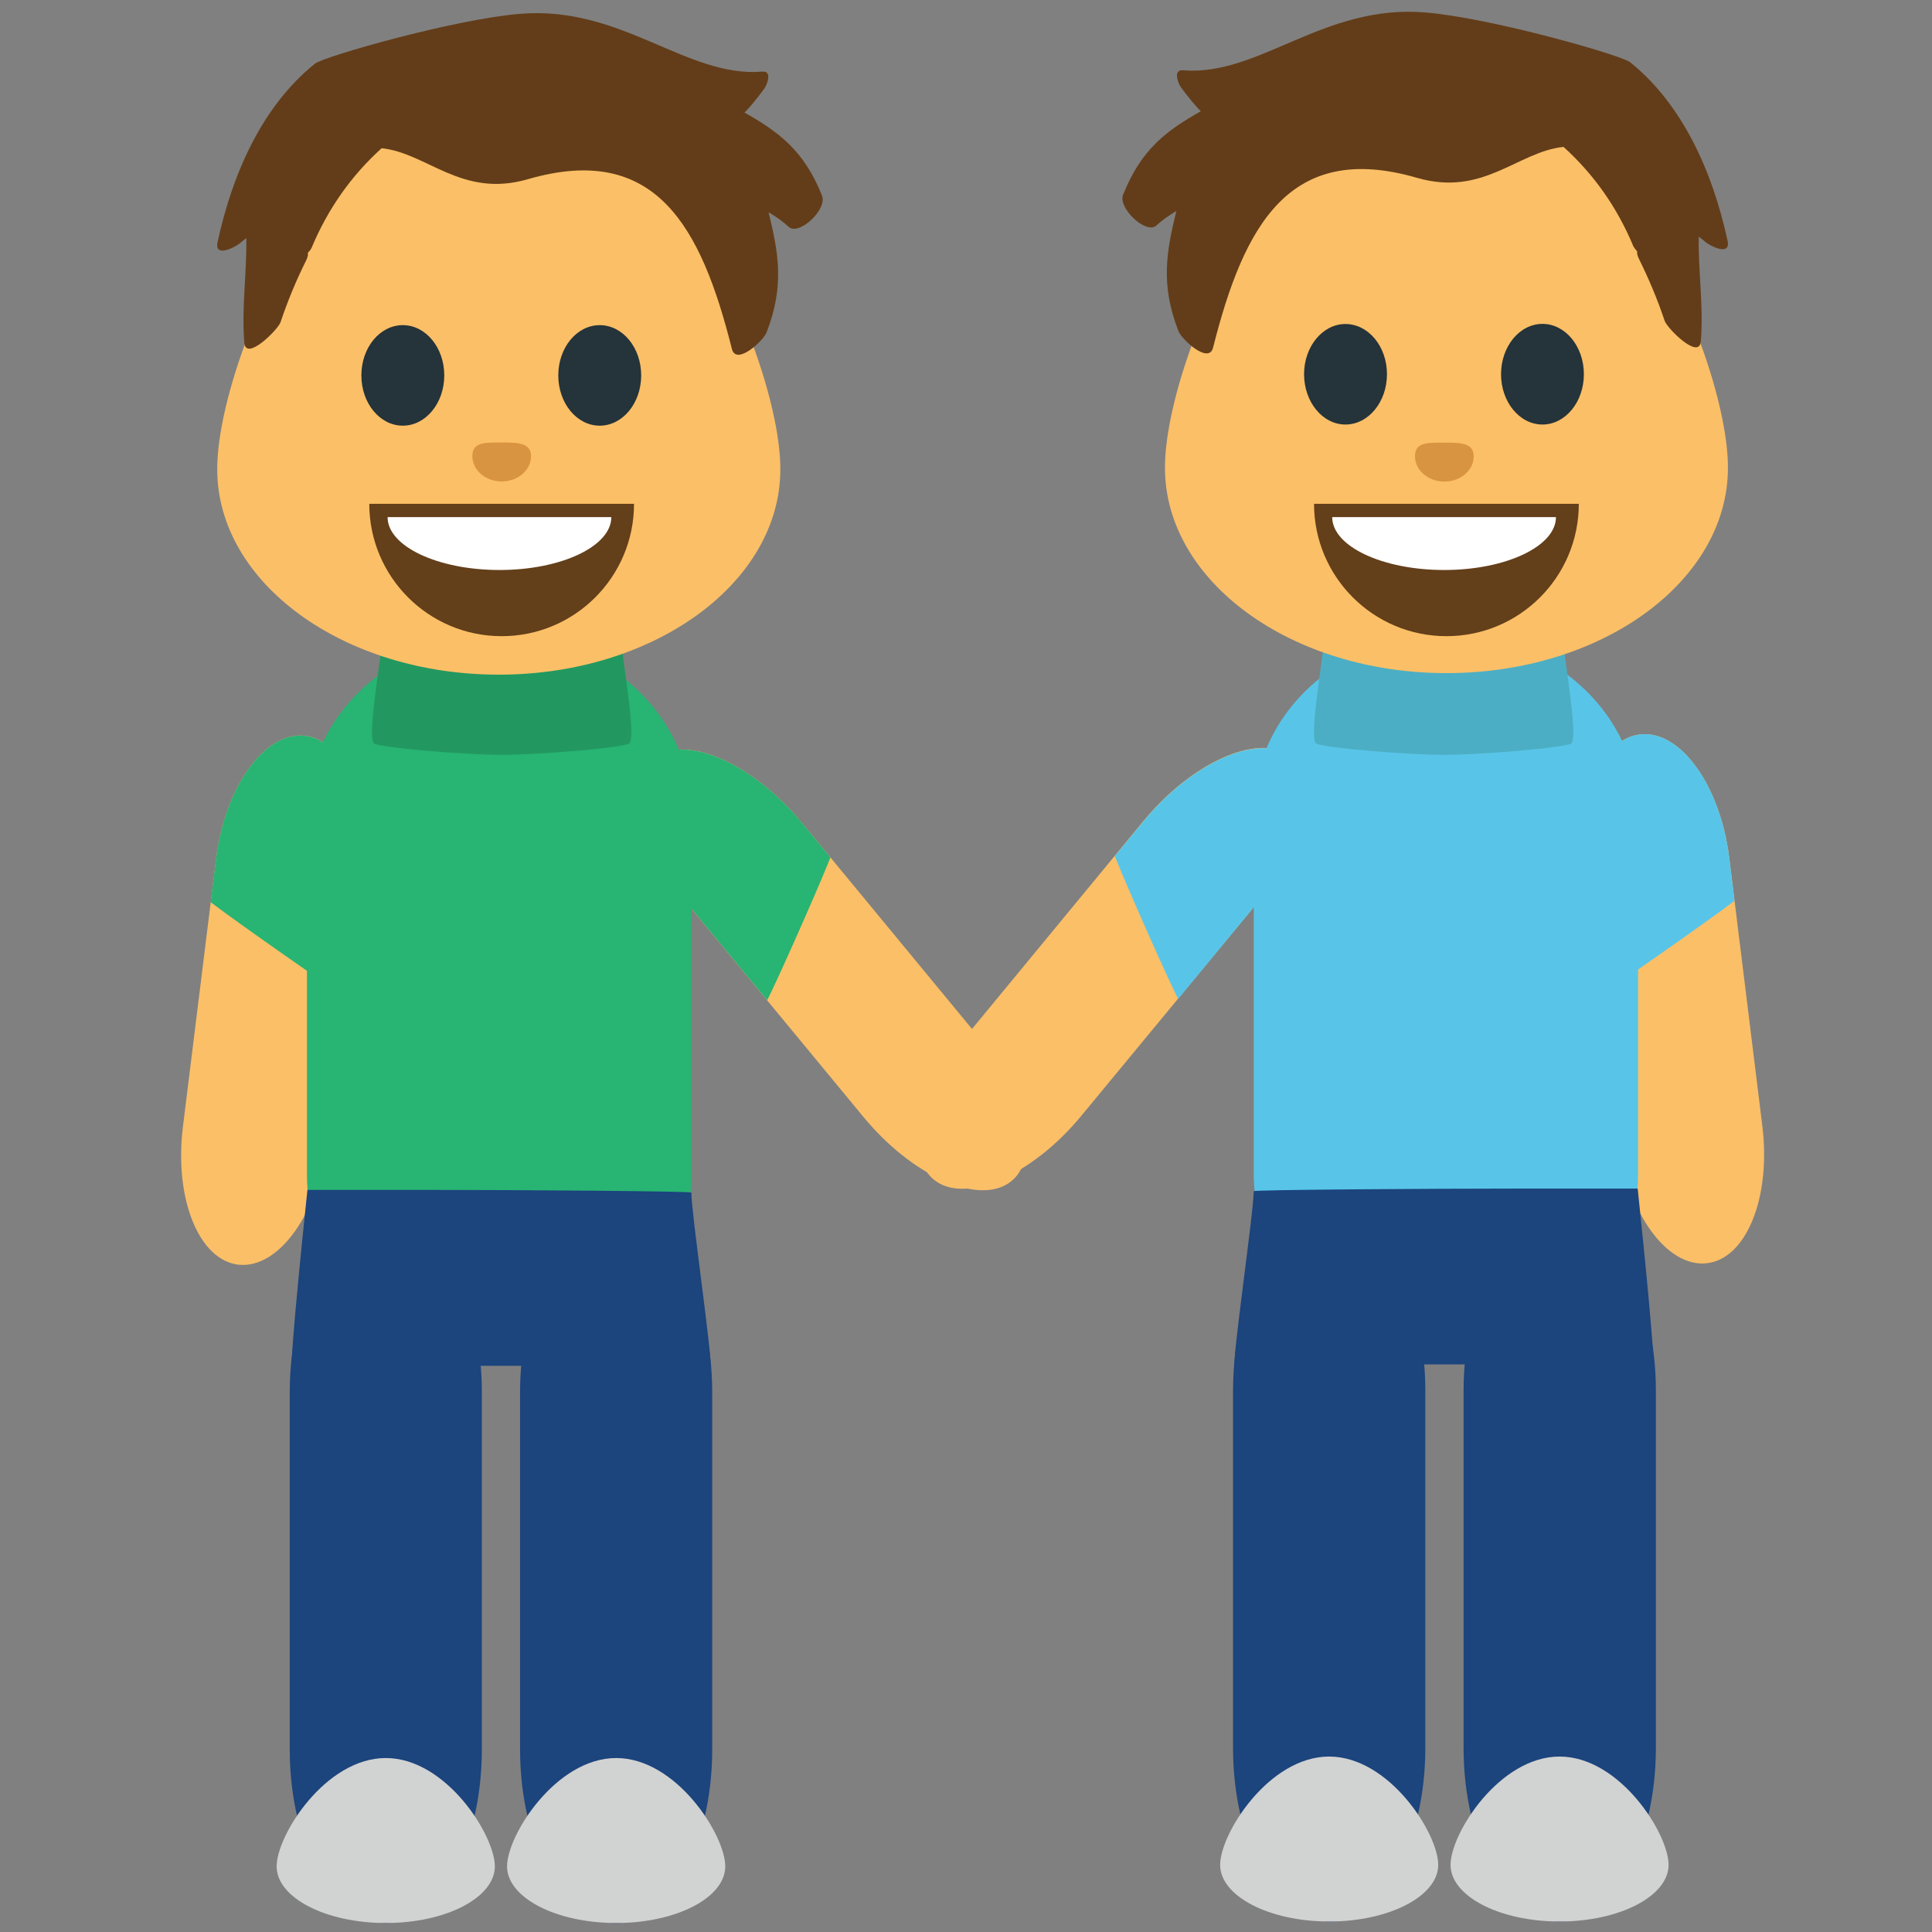 <svg xmlns="http://www.w3.org/2000/svg" viewBox="0 0 64 64" enable-background="new 0 0 64 64"><rect x="0" y="0" width="64" height="64" fill="#808080" stroke="none"/><g transform="matrix(1 0 0 1-.617.366)"><path d="m32.592 33.991c-1.587 1.928-2.02 4.069-.951 4.786 1.063.721 3.214-.258 4.802-2.188l5.914-7.158c1.588-1.924 2.02-4.068.951-4.785-1.063-.717-3.222.259-4.811 2.183l-5.905 7.162" fill="#fbbf67"/><path d="m39.646 32.723c-.217-.386-1.625-3.538-2.1-4.729l.951-1.156c1.589-1.924 3.743-2.9 4.811-2.183 1.063.717.637 2.861-.951 4.785l-2.711 3.283" fill="#58c5e8"/><path d="m33.08 34.04c1.59 1.929 2.02 4.071.951 4.787-1.067.719-3.217-.261-4.807-2.188l-5.912-7.157c-1.585-1.922-2.02-4.066-.952-4.783 1.063-.719 3.217.259 4.811 2.181l5.909 7.16" fill="#fbbf67"/><path d="m26.03 32.768c.213-.387 1.624-3.539 2.096-4.729l-.951-1.156c-1.593-1.922-3.747-2.9-4.811-2.181-1.063.717-.634 2.861.952 4.783l2.714 3.283" fill="#28b473"/><path d="m6.676 36.963c-.294 2.391.538 4.432 1.856 4.567 1.319.131 2.63-1.694 2.924-4.085l1.102-8.877c.293-2.386-.538-4.432-1.856-4.563-1.318-.135-2.631 1.694-2.927 4.083l-1.099 8.875" fill="#fbbf67"/><g fill="#28b473"><path d="m12.05 32.645c-.398-.233-3.379-2.313-4.455-3.125l.178-1.431c.296-2.39 1.609-4.219 2.927-4.083 1.319.131 2.15 2.177 1.856 4.563l-.506 4.076"/><path d="m23.52 38.575c0 3.233-2.85 5.851-6.365 5.851-3.515 0-6.369-2.617-6.369-5.851v-12.02c0-3.233 2.854-5.851 6.369-5.851 3.515 0 6.365 2.618 6.365 5.851v12.02"/></g><g fill="#1c447d"><path d="m16.579 57.58c0 3.181-1.423 5.759-3.183 5.759-1.759 0-3.181-2.578-3.181-5.759v-11.822c0-3.179 1.421-5.757 3.181-5.757 1.759 0 3.183 2.578 3.183 5.757v11.822"/><path d="m24.21 57.58c0 3.181-1.423 5.759-3.183 5.759-1.755 0-3.182-2.578-3.182-5.759v-11.822c0-3.179 1.427-5.757 3.182-5.757 1.76 0 3.183 2.578 3.183 5.757v11.822"/></g><g fill="#d1d2d2"><path d="m9.781 61.46c0 1.034 1.617 1.876 3.616 1.876 1.996 0 3.612-.842 3.612-1.876 0-1.034-1.616-3.589-3.612-3.589-2 0-3.616 2.555-3.616 3.589"/><path d="m17.414 61.46c0 1.034 1.617 1.876 3.616 1.876 1.996 0 3.612-.842 3.612-1.876 0-1.034-1.616-3.589-3.612-3.589-1.999 0-3.616 2.555-3.616 3.589"/></g><path d="m10.299 44.877c2.85 0 5.564 0 8.412 0 1.808 0 3.622 0 5.431 0 .116 0-.623-5.05-.623-5.736 0-.051-5.909-.09-8.754-.09-1.81 0-3.964 0-3.964 0 0 0-.618 5.826-.502 5.826" fill="#1c447d"/><path d="m58.995 36.919c.298 2.388-.533 4.431-1.853 4.563-1.318.135-2.627-1.69-2.927-4.08l-1.104-8.879c-.295-2.386.533-4.432 1.854-4.563 1.322-.135 2.638 1.694 2.935 4.083l1.095 8.876" fill="#fbbf67"/><g fill="#58c5e8"><path d="m53.62 32.6c.401-.239 3.38-2.313 4.455-3.125l-.175-1.432c-.297-2.39-1.608-4.219-2.935-4.083-1.315.131-2.146 2.177-1.854 4.563l.509 4.077"/><path d="m42.15 38.529c0 3.229 2.851 5.851 6.365 5.851 3.52 0 6.365-2.618 6.365-5.851v-12.01c0-3.233-2.85-5.851-6.365-5.851-3.519 0-6.365 2.618-6.365 5.851v12.01"/></g><g fill="#1c447d"><path d="m49.1 57.53c0 3.179 1.424 5.758 3.184 5.758 1.763 0 3.186-2.579 3.186-5.758v-11.825c0-3.179-1.423-5.754-3.186-5.754-1.76 0-3.184 2.575-3.184 5.754v11.825"/><path d="m41.463 57.53c0 3.179 1.428 5.758 3.184 5.758 1.758 0 3.186-2.579 3.186-5.758v-11.825c0-3.179-1.428-5.754-3.186-5.754-1.756 0-3.184 2.575-3.184 5.754v11.825"/></g><g fill="#d1d2d2"><path d="m55.891 61.41c0 1.032-1.617 1.876-3.611 1.876-2 0-3.612-.844-3.612-1.876 0-1.036 1.612-3.588 3.612-3.588 1.993 0 3.611 2.552 3.611 3.588"/><path d="m48.26 61.41c0 1.032-1.617 1.876-3.615 1.876-1.996 0-3.609-.844-3.609-1.876 0-1.036 1.613-3.588 3.609-3.588 1.998 0 3.615 2.552 3.615 3.588"/></g><path d="m55.37 44.832c-2.851 0-5.56 0-8.41 0-1.812 0-3.62 0-5.435 0-.115 0 .623-5.05.623-5.738 0-.049 5.908-.087 8.759-.087 1.812 0 3.96 0 3.96 0 0 0 .619 5.825.503 5.825" fill="#1c447d"/></g><path d="m20.556 21.07h-3.882-.112-3.882c-.077.867-.529 3.392-.287 3.557.22.148 3.038.379 4.225.379 1.187 0 4.01-.23 4.225-.379.243-.165-.21-2.69-.287-3.557" fill="#229860"/><path d="m51.76 21.07h-3.883-.111-3.883c-.077.867-.529 3.392-.287 3.557.221.148 3.039.379 4.227.379 1.187 0 4-.23 4.226-.379.24-.165-.212-2.69-.289-3.557" fill="#4caec4"/><g transform="matrix(1 0 0 1-.617.366)"><path d="m7.813 15.179c0 3.757 4.173 6.804 9.327 6.804 5.151 0 9.327-3.047 9.327-6.804 0-3.753-4.176-13.02-9.327-13.02-5.155 0-9.327 9.265-9.327 13.02" fill="#fbbf67"/></g><g transform="matrix(1 0 0 1-.617.366)"><path d="m27.851 6.122c-.595-1.496-1.427-2.111-2.571-2.759.189-.189.387-.433.649-.783.108-.151.274-.601-.058-.574-2.517.209-4.648-2.196-8.03-1.914-2.197.182-6.504 1.416-6.791 1.651-1.729 1.388-2.73 3.613-3.225 5.911-.123.553.638.145.777.005.055-.046.124-.095.174-.139.021 1.156-.162 2.305-.065 3.469.05.626 1.11-.427 1.199-.681.244-.727.518-1.382.851-2.053.054-.118.066-.189.054-.248.06-.058.101-.116.124-.164.545-1.305 1.325-2.399 2.32-3.299 1.52.161 2.653 1.661 4.841 1.027 4.24-1.229 5.746 1.574 6.763 5.626.147.561 1.048-.282 1.148-.551.596-1.539.398-2.631.066-3.979.24.137.474.304.688.501.358.248 1.257-.603 1.083-1.046" fill="#633d19"/><g fill="#25333a"><path d="m15.334 12.07c0 .92-.615 1.665-1.373 1.665-.762 0-1.373-.745-1.373-1.665 0-.922.611-1.665 1.373-1.665.758 0 1.373.742 1.373 1.665"/><path d="m21.857 12.07c0 .92-.615 1.665-1.373 1.665-.76 0-1.373-.745-1.373-1.665 0-.922.613-1.665 1.373-1.665.759 0 1.373.742 1.373 1.665"/></g><path d="m21.62 16.323c0 2.42-1.961 4.385-4.385 4.385-2.42 0-4.385-1.965-4.385-4.385" fill="#633f1a"/><path d="m20.868 16.764c0 .967-1.658 1.752-3.703 1.752-2.047 0-3.709-.785-3.709-1.752" fill="#fff"/></g><path d="m15.647 15.11c0-.46.396-.451.931-.451.538 0 1.013-.009 1.013.451 0 .465-.435.839-.972.839-.535 0-.972-.374-.972-.839" opacity=".6" fill="#c37929"/><g transform="matrix(1 0 0 1-.617.366)"><path d="m57.857 15.13c0 3.755-4.166 6.802-9.324 6.802-5.152 0-9.325-3.047-9.325-6.802 0-3.755 4.173-13.02 9.325-13.02 5.158 0 9.324 9.263 9.324 13.02" fill="#fbbf67"/><path d="m37.824 6.078c.596-1.496 1.427-2.111 2.57-2.759-.188-.191-.39-.435-.652-.785-.108-.149-.271-.601.063-.572 2.52.209 4.647-2.196 8.02-1.916 2.199.182 6.504 1.416 6.794 1.651 1.726 1.388 2.729 3.615 3.226 5.912.119.553-.643.143-.777.004-.059-.044-.123-.093-.178-.139-.021 1.158.166 2.307.068 3.469-.05.628-1.109-.425-1.197-.681-.244-.727-.52-1.38-.852-2.053-.059-.116-.066-.189-.059-.246-.053-.058-.096-.118-.123-.164-.543-1.307-1.323-2.4-2.316-3.299-1.523.159-2.652 1.659-4.846 1.027-4.234-1.232-5.742 1.574-6.764 5.625-.146.561-1.043-.28-1.146-.549-.6-1.539-.4-2.633-.07-3.979-.232.137-.472.304-.688.501-.349.244-1.254-.606-1.076-1.047" fill="#633d19"/><g fill="#25333a"><ellipse cx="51.713" cy="12.03" rx="1.372" ry="1.667"/><path d="m43.816 12.03c0 .92.615 1.667 1.369 1.667.762 0 1.377-.747 1.377-1.667 0-.92-.615-1.663-1.377-1.663-.751 0-1.369.743-1.369 1.663"/></g><g><path d="m52.917 16.323c0 2.42-1.961 4.385-4.385 4.385-2.421 0-4.386-1.965-4.386-4.385" fill="#633f1a"/><path d="m52.16 16.764c0 .967-1.658 1.752-3.703 1.752-2.047 0-3.709-.785-3.709-1.752" fill="#fff"/></g><path d="m47.49 14.748c0-.46.396-.451.932-.451.538 0 1.014-.009 1.014.451 0 .465-.436.839-.973.839-.534 0-.973-.374-.973-.839" opacity=".6" fill="#c37929"/></g></svg>